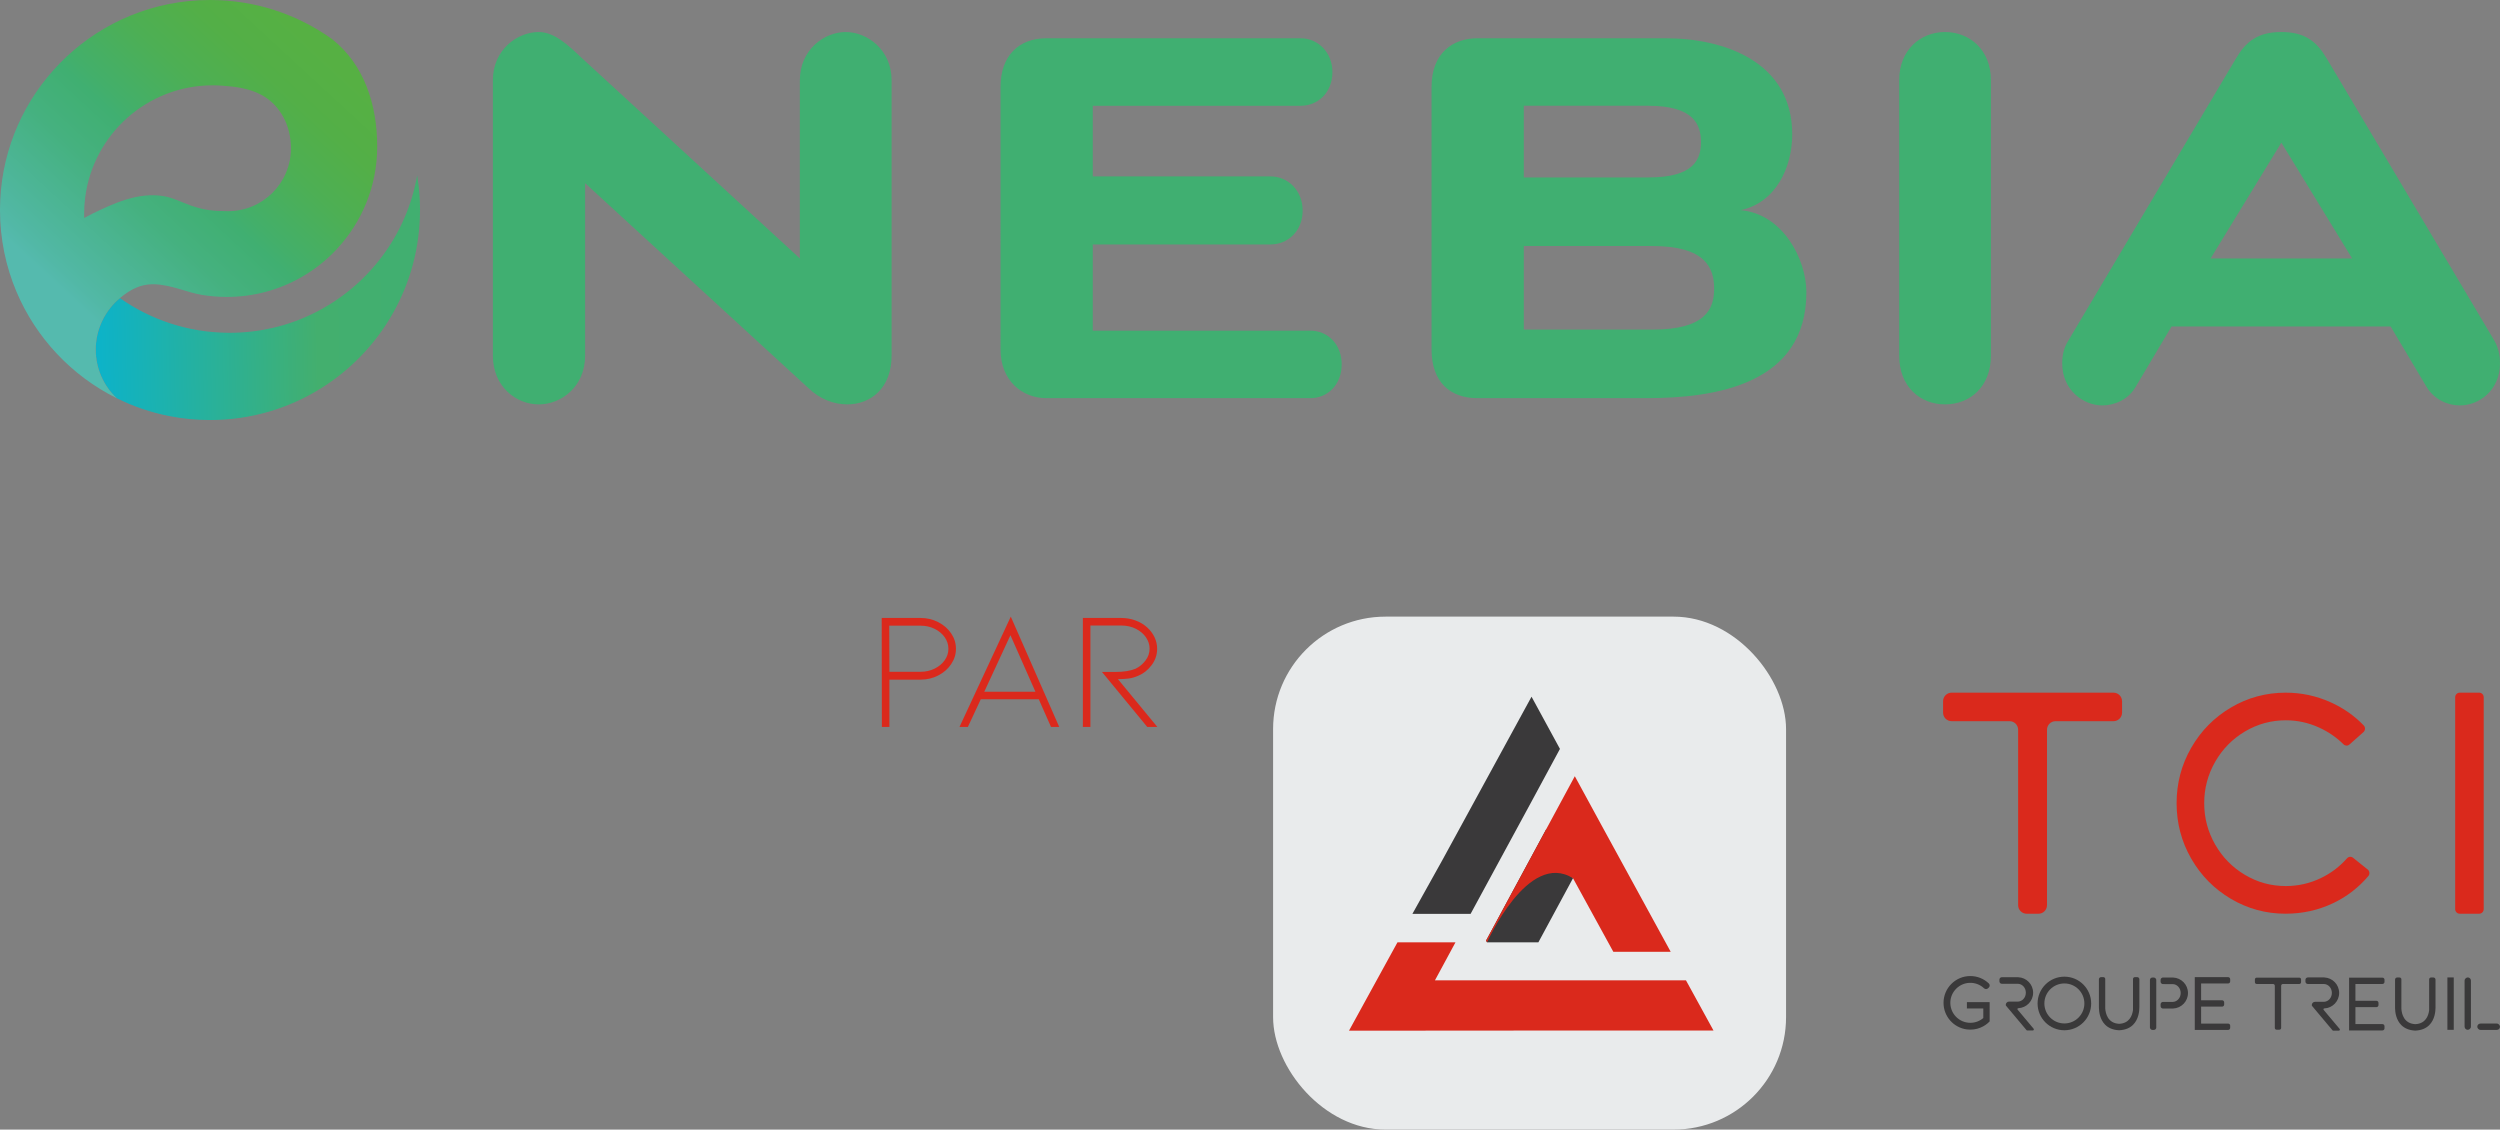 <svg xmlns="http://www.w3.org/2000/svg" xmlns:xlink="http://www.w3.org/1999/xlink" id="Calque_2" data-name="Calque 2" viewBox="0 0 1563.61 706.5"><rect x="0" y="0" width="1563.61" height="706.5" fill="#808080" stroke="none"/><defs><style>      .cls-1 {        fill: url(#Dégradé_sans_nom_192);      }      .cls-1, .cls-2, .cls-3, .cls-4, .cls-5, .cls-6, .cls-7 {        stroke-width: 0px;      }      .cls-2 {        fill: #40af71;      }      .cls-3 {        fill: url(#Dégradé_sans_nom_101);      }      .cls-4 {        fill: #3a393a;      }      .cls-5 {        fill: #e9ebec;      }      .cls-6 {        fill: #db291c;      }      .cls-7 {        fill: #da291c;      }    </style><linearGradient id="D&#xE9;grad&#xE9;_sans_nom_101" data-name="D&#xE9;grad&#xE9; sans nom 101" x1="49.17" y1="189.46" x2="278.27" y2="184.39" gradientUnits="userSpaceOnUse"><stop offset="0" stop-color="#08b3d0"></stop><stop offset=".65" stop-color="#43af6e"></stop><stop offset="1" stop-color="#40af71"></stop></linearGradient><linearGradient id="D&#xE9;grad&#xE9;_sans_nom_192" data-name="D&#xE9;grad&#xE9; sans nom 192" x1="37.99" y1="190.92" x2="204.33" y2="10.57" gradientUnits="userSpaceOnUse"><stop offset=".03" stop-color="#55baae"></stop><stop offset=".07" stop-color="#52b8a6"></stop><stop offset=".32" stop-color="#45b17f"></stop><stop offset=".45" stop-color="#40af71"></stop><stop offset=".49" stop-color="#43af6a"></stop><stop offset=".65" stop-color="#4daf54"></stop><stop offset=".79" stop-color="#53af47"></stop><stop offset=".93" stop-color="#56b043"></stop></linearGradient></defs><g id="Calque_1-2" data-name="Calque 1"><g><g><path class="cls-3" d="M262.69,131.36c0,47.18-24.88,88.56-62.24,111.71-20.06,12.45-43.75,19.63-69.09,19.63-8.65,0-17.1-.83-25.28-2.43-11.67-2.27-22.78-6.08-33.11-11.23-8.05-7.63-13.08-18.43-13.08-30.4s5.22-23.16,13.52-30.81c.52-.48,1.07-.95,1.6-1.38,19.05,13.43,42.23,21.41,67.24,21.68.45.02.88.02,1.33.02,9.3,0,18.37-1.07,27.05-3.08,9.63-2.23,18.8-5.63,27.36-10.05,32.56-16.73,56.4-48.05,62.91-85.31,1.18,7.05,1.8,14.28,1.8,21.66Z"></path><path class="cls-1" d="M207.8,24.56s-.07-.07-.1-.1C186.18,9.07,159.82,0,131.36,0c-4.58,0-9.15.23-13.62.7h-.03c-33.51,3.47-63.29,19.51-84.49,43.38l-.02.02C12.55,67.29,0,97.86,0,131.36c0,18.08,3.65,35.3,10.25,50.98,12.25,29.03,34.63,52.75,62.71,66.69-8.05-7.63-13.08-18.43-13.08-30.4s5.22-23.16,13.52-30.81c.52-.48,1.07-.95,1.6-1.38,7.27-6.03,14.55-9.77,25.2-8.37h0c9.62,1.23,17.1,4.79,25.47,6.24l.02.02c5.25.9,10.67,1.38,16.18,1.38,16.98,0,32.91-4.5,46.66-12.38,8.18-4.67,15.58-10.53,21.98-17.37v-.02c15.77-16.82,25.41-39.41,25.41-64.29,0-26.26-8.25-51.4-28.11-67.08ZM142.62,132.09h-.33l-.02-.02c-8.68,0-14.76-.67-22.85-3.49-5.86-2.05-11.03-4.93-17.38-5.96-15.61-2.53-31.05,4.57-44.33,11.07-1.72.83-3.4,1.7-5.05,2.63-.03-.83-.05-1.65-.05-2.48,0-3.55.23-7.03.68-10.47,5.12-39.5,38.9-70.01,79.79-70.01,1.85,0,3.7.07,5.52.2h.08c8.63.58,17.15,1.75,24.53,5.63h.02c12.02,6.35,18.75,19.36,18.75,33.53,0,21.75-17.63,39.36-39.36,39.36Z"></path></g><g><path class="cls-2" d="M365.96,114.56v107.84c0,19.49-14.96,30.53-29,30.53s-28.7-11.04-28.7-30.53V50.24c0-19.16,15.27-30.21,28.7-30.21,9.76,0,18.31,8.12,26.55,15.92l136.75,125.7V50.24c0-19.16,15.27-30.21,28.69-30.21s28.7,11.04,28.7,30.21v172.15c0,20.46-13.13,30.53-27.78,30.53-8.24,0-17.09-3.25-24.12-10.07l-139.81-128.3Z"></path><path class="cls-2" d="M654.47,249.03c-15.27,0-28.7-11.04-28.7-30.53V54.46c0-19.81,11.61-30.53,28.7-30.53h159.04c10.69,0,19.84,8.77,19.84,21.11,0,12.99-9.16,21.11-19.84,21.11h-130.04v44.18h111.11c10.99,0,20.15,8.77,20.15,21.44s-9.16,21.11-20.15,21.11h-111.11v53.92h136.15c10.69,0,19.54,8.45,19.54,21.11s-8.85,21.11-19.54,21.11h-165.14Z"></path><path class="cls-2" d="M924.05,249.03c-17.09,0-28.7-10.07-28.7-30.53V54.46c0-21.44,13.43-30.53,28.7-30.53h117.83c36.33,0,79.06,14.62,79.06,60.09,0,20.79-10.37,42.88-32.35,47.42,26.55,2.27,41.2,30.86,41.2,51.32,0,57.49-56.47,66.26-100.12,66.26h-105.62ZM953.05,66.16v44.82h77.84c28.39,0,32.97-11.04,32.97-22.09s-4.58-22.74-32.97-22.74h-77.84ZM953.05,153.86v52.3h80.28c33.27,0,38.77-12.67,38.77-25.66s-5.49-26.63-38.77-26.63h-80.28Z"></path><path class="cls-2" d="M1187.83,50.24c0-19.16,13.43-30.21,28.69-30.21s28.7,11.04,28.7,30.21v172.15c0,19.49-13.13,30.53-28.7,30.53s-28.69-11.04-28.69-30.53V50.24Z"></path><path class="cls-2" d="M1495.23,204.2h-137.06l-22.59,38c-4.58,7.8-13.13,11.37-20.75,11.37-11.61,0-25.03-9.42-25.03-26.31,0-5.52,1.22-10.07,3.66-13.97l105-176.7c6.11-10.39,13.43-16.57,28.39-16.57s22.28,6.17,28.39,16.57l105,176.7c2.14,3.9,3.36,8.45,3.36,13.97,0,16.89-13.13,26.31-25.03,26.31-7.63,0-15.88-3.57-20.76-11.37l-22.59-38ZM1426.86,89.22l-44.26,72.43h88.53l-44.26-72.43Z"></path></g></g><g><g><rect class="cls-5" x="796.25" y="385.67" width="320.83" height="320.83" rx="70.33" ry="70.33"></rect><polygon class="cls-4" points="883.37 571.59 919.77 571.59 957.8 501.48 975.66 468.4 957.89 435.75 939.92 468.67 902.08 538.01 883.37 571.59"></polygon><polygon class="cls-4" points="929.46 588.28 930.05 589.38 962.16 589.38 983.82 549.28 967.1 518.58 929.46 588.28"></polygon><path class="cls-7" d="M929.45,588.28l.6,1.1s25.66-57.69,53.77-40.1l25.22,46h35.88s-43.24-79.09-43.24-79.09l-16.72-30.71-17.87,33.09-37.65,69.71Z"></path><polygon class="cls-7" points="860.99 613.16 874.04 589.38 910.32 589.38 897.47 613.16 961.41 613.16 1054.49 613.16 1071.7 644.54 975.83 644.54 975.83 644.54 843.72 644.64 860.99 613.16"></polygon><g><path class="cls-4" d="M1244.41,630.46v.29h-.08c.03-.1.06-.2.08-.29Z"></path><path class="cls-4" d="M1244.41,630.46v.29h-.08c.03-.1.06-.2.08-.29Z"></path><path class="cls-4" d="M1336.71,611.14c.75,0,1.35.6,1.35,1.35v17.46c0,2.32-.43,7.54-3.97,11.02-1.86,1.84-4.59,3.19-8.56,3.39-.08,0-.17,0-.25,0-3.97-.2-6.69-1.56-8.56-3.39-3.37-3.32-3.93-8.21-3.97-10.67v-17.81c0-.75.6-1.35,1.35-1.35h1.45c.64,0,1.16.52,1.16,1.16v18.29s0,.1,0,.15c.22,3.2,1.58,9.17,8.59,9.59.09,0,.19,0,.28,0,6.28-.37,8.02-5.2,8.47-8.5.01-.09.02-.18.02-.28v-19.24c0-.64.52-1.16,1.16-1.16h1.45Z"></path><path class="cls-4" d="M1521.93,611.36c.75,0,1.35.6,1.35,1.35v17.46c0,2.32-.43,7.54-3.97,11.02-1.86,1.84-4.59,3.19-8.56,3.39-.08,0-.17,0-.25,0-3.97-.2-6.69-1.56-8.56-3.39-3.37-3.32-3.93-8.21-3.97-10.67v-17.81c0-.75.6-1.35,1.35-1.35h1.45c.64,0,1.16.52,1.16,1.16v18.29s0,.1,0,.15c.22,3.2,1.58,9.17,8.59,9.59.09,0,.19,0,.28,0,6.28-.37,8.02-5.2,8.47-8.5.01-.09.02-.18.02-.28v-19.24c0-.64.52-1.16,1.16-1.16h1.45Z"></path><path class="cls-4" d="M1393.55,615.11c.72,0,1.31-.59,1.31-1.31v-1.35c0-.72-.59-1.31-1.31-1.31h-20.84v33.02h20.84c.72,0,1.31-.59,1.31-1.31v-1.35c0-.72-.59-1.31-1.31-1.31h-16.88v-10.6h13.12c.72,0,1.31-.59,1.31-1.31v-1.35c0-.72-.59-1.31-1.31-1.31h-13.12v-10.52h16.88Z"></path><path class="cls-4" d="M1490.07,615.43c.72,0,1.31-.59,1.31-1.31v-1.35c0-.72-.59-1.31-1.31-1.31h-20.84v33.02h20.84c.72,0,1.31-.59,1.31-1.31v-1.35c0-.72-.59-1.31-1.31-1.31h-16.88v-10.6h13.12c.72,0,1.31-.59,1.31-1.31v-1.35c0-.72-.59-1.31-1.31-1.31h-13.12v-10.52h16.88Z"></path><rect class="cls-4" x="1527.06" y="625.73" width="32.77" height="3.97" rx="1.98" ry="1.98" transform="translate(2171.16 -915.74) rotate(90)"></rect><rect class="cls-4" x="1516.31" y="625.73" width="32.77" height="3.97" transform="translate(2160.41 -904.98) rotate(90)"></rect><path class="cls-4" d="M1291.15,610.85c-9.26,0-16.76,7.5-16.76,16.76s7.5,16.76,16.76,16.76,16.76-7.5,16.76-16.76-7.5-16.76-16.76-16.76ZM1291.15,640.11c-6.91,0-12.51-5.6-12.51-12.51s5.6-12.51,12.51-12.51,12.51,5.6,12.51,12.51-5.6,12.51-12.51,12.51Z"></path><path class="cls-4" d="M1230.19,626.79h14.22v3.67c-.02.1-.05.2-.08.29h.08v8.09c-.39.42-.82.81-1.26,1.18-.84.71-1.74,1.34-2.71,1.87-2.4,1.34-5.17,2.09-8.11,2.09-.73,0-1.44-.05-2.14-.13-8.25-1.05-14.62-8.1-14.62-16.63,0-9.25,7.5-16.76,16.76-16.76,4.49,0,8.56,1.77,11.57,4.64.74.71.72,1.89-.03,2.59l-.5.46c-.7.65-1.77.62-2.46-.03-2.42-2.28-5.74-3.61-9.37-3.39-6.23.38-11.3,5.44-11.69,11.67-.46,7.27,5.31,13.31,12.48,13.31,3.09,0,5.93-1.12,8.11-2.99v-5.99h-10.25v-3.97Z"></path><path class="cls-4" d="M1312.76,629.56v.74c0-.28,0-.53,0-.74Z"></path><path class="cls-4" d="M1368.46,621.09c0,5.22-4.13,9.46-9.29,9.68v.02h-6.33c-.83,0-1.51-.68-1.51-1.51v-1.13c0-.83.68-1.51,1.51-1.51h6.22c2.7-.14,4.84-2.57,4.84-5.57s-2.15-5.43-4.84-5.56h0s-6.22-.01-6.22-.01c-.83,0-1.51-.68-1.51-1.51v-1.1c0-.83.68-1.51,1.51-1.51h6.33v.02c5.17.22,9.29,4.46,9.29,9.68Z"></path><rect class="cls-4" x="1344.66" y="611.39" width="3.97" height="32.77" rx="1.53" ry="1.53"></rect><rect class="cls-4" x="1549.4" y="640.18" width="14.21" height="3.97" rx="1.98" ry="1.98"></rect><line class="cls-4" x1="1245.18" y1="616.48" x2="1245.18" y2="616.49"></line><path class="cls-4" d="M1271.9,644.24l-.32.27h-3.64c-.18,0-.35-.08-.47-.22l-11.5-13.7-1.35-1.62c-.08-.1-.13-.22-.13-.35v-.13c0-1.13.92-2.05,2.05-2.05h5.67c2.7-.14,4.84-2.57,4.84-5.57s-2.15-5.43-4.84-5.56h0s-10.18-.01-10.18-.01c-.83,0-1.51-.68-1.51-1.51v-1.09c0-.83.68-1.51,1.51-1.51h10.29v.02c5.17.22,9.29,4.46,9.29,9.68s-4.13,9.46-9.29,9.68v.02c-.33,0-.55.27-.55.55,0,.12.04.24.13.35l10.06,11.98c.19.23.17.58-.07.77Z"></path><path class="cls-4" d="M1463.3,644.37l-.32.27h-3.64c-.18,0-.35-.08-.47-.22l-11.5-13.7-1.35-1.62c-.08-.1-.13-.22-.13-.35v-.13c0-1.13.92-2.05,2.05-2.05h5.67c2.7-.14,4.84-2.57,4.84-5.57s-2.15-5.43-4.84-5.56h0s-10.18-.01-10.18-.01c-.83,0-1.51-.68-1.51-1.51v-1.09c0-.83.68-1.51,1.51-1.51h10.29v.02c5.17.22,9.29,4.46,9.29,9.68s-4.13,9.46-9.29,9.68v.02c-.33,0-.55.27-.55.55,0,.12.04.24.13.35l10.06,11.98c.19.23.17.58-.07.77Z"></path><path class="cls-4" d="M1438.08,611.46h-26.65c-.62,0-1.12.5-1.12,1.12v1.73c0,.62.5,1.12,1.12,1.12h10.22c.62,0,1.12.5,1.12,1.12v26.36c0,.62.5,1.12,1.12,1.12h1.73c.62,0,1.12-.5,1.12-1.12v-26.36c0-.62.5-1.12,1.12-1.12h10.22c.62,0,1.12-.5,1.12-1.12v-1.73c0-.62-.5-1.12-1.12-1.12Z"></path></g><path class="cls-7" d="M1327.23,438.57v7.14c0,2.95-2.39,5.35-5.35,5.35h-36.24c-2.95,0-5.35,2.39-5.35,5.35v109.73c0,2.95-2.39,5.35-5.35,5.35h-7.36c-2.95,0-5.35-2.39-5.35-5.35v-109.73c0-2.95-2.39-5.35-5.35-5.35h-36.24c-2.95,0-5.35-2.39-5.35-5.35v-7.14c0-2.95,2.39-5.35,5.35-5.35h101.23c2.95,0,5.35,2.39,5.35,5.35Z"></path><path class="cls-7" d="M1429.62,571.48c-12.35,0-23.77-3.08-34.24-9.27-10.49-6.18-18.77-14.57-24.89-25.19-6.1-10.62-9.15-22.18-9.15-34.67s3.05-24.04,9.15-34.67c6.12-10.62,14.4-19.01,24.89-25.19,10.47-6.17,21.89-9.27,34.24-9.27,9.71,0,19.01,1.98,27.91,5.95,7.97,3.54,14.92,8.41,20.88,14.59,1.11,1.15,1,3.06-.19,4.12l-8.76,7.77c-1.1.98-2.73.88-3.77-.16-4.44-4.39-9.56-7.88-15.34-10.5-6.61-2.98-13.5-4.49-20.72-4.49-9.17,0-17.67,2.34-25.5,6.98-7.84,4.66-14.06,10.96-18.64,18.94-4.57,7.98-6.88,16.62-6.88,25.92s2.3,17.94,6.88,25.92c4.57,7.98,10.79,14.3,18.64,18.94,7.83,4.66,16.33,6.98,25.5,6.98,7.78,0,15.16-1.69,22.18-5.1,6.2-3.02,11.56-7.08,16.08-12.22.98-1.12,2.62-1.32,3.78-.39l9.21,7.37c1.23.99,1.44,2.85.42,4.06-6.15,7.24-13.45,12.86-21.9,16.91-9.3,4.44-19.23,6.66-29.77,6.66Z"></path><path class="cls-7" d="M1535.58,568.63v-132.56c0-1.57,1.28-2.85,2.85-2.85h12.14c1.57,0,2.85,1.28,2.85,2.85v132.56c0,1.57-1.28,2.85-2.85,2.85h-12.14c-1.57,0-2.85-1.28-2.85-2.85Z"></path></g><g><path class="cls-6" d="M551.56,454.65l-.11-68.15h24.32c3.98,0,7.67.87,11.06,2.62,3.39,1.75,6.08,4.09,8.07,7.02,1.99,2.94,2.99,6.15,2.99,9.65s-1,6.62-2.99,9.59c-1.99,2.97-4.68,5.33-8.07,7.08-3.39,1.75-7.08,2.62-11.06,2.62h-19.5v29.57h-4.72ZM556.28,420.16h19.5c3.15,0,6.05-.64,8.7-1.94,2.66-1.29,4.77-3.04,6.34-5.24s2.36-4.59,2.36-7.18-.79-5.09-2.36-7.29c-1.57-2.2-3.69-3.95-6.34-5.24-2.66-1.29-5.56-1.94-8.7-1.94h-19.61l.1,28.83Z"></path><path class="cls-6" d="M613.42,437.36l-8.07,17.3h-5.24l32.08-68.99,30.3,68.99h-5.14l-7.65-17.3h-36.28ZM631.97,397.3l-16.36,35.33h31.98l-15.62-35.33Z"></path><path class="cls-6" d="M717.53,454.65l-28.31-34.39h8.39c5.17,0,9.37-.66,12.58-1.99,2.37-1.12,4.44-2.81,6.19-5.08,1.75-2.27,2.62-4.77,2.62-7.5,0-2.45-.73-4.77-2.2-6.97-1.47-2.2-3.56-4-6.29-5.4-2.73-1.4-5.87-2.1-9.44-2.1h-19.08v63.43h-4.72v-68.15h23.8c3.21,0,6.22.51,9.02,1.52,2.8,1.01,5.24,2.46,7.34,4.35,2.03,1.82,3.58,3.88,4.67,6.19,1.08,2.31,1.63,4.68,1.63,7.13,0,3.85-1.15,7.29-3.46,10.33-2.31,3.04-5.03,5.23-8.18,6.55-2.17.98-4.28,1.59-6.34,1.83-2.06.25-4.25.37-6.55.37l24.64,29.88h-6.29Z"></path></g></g></g></svg>